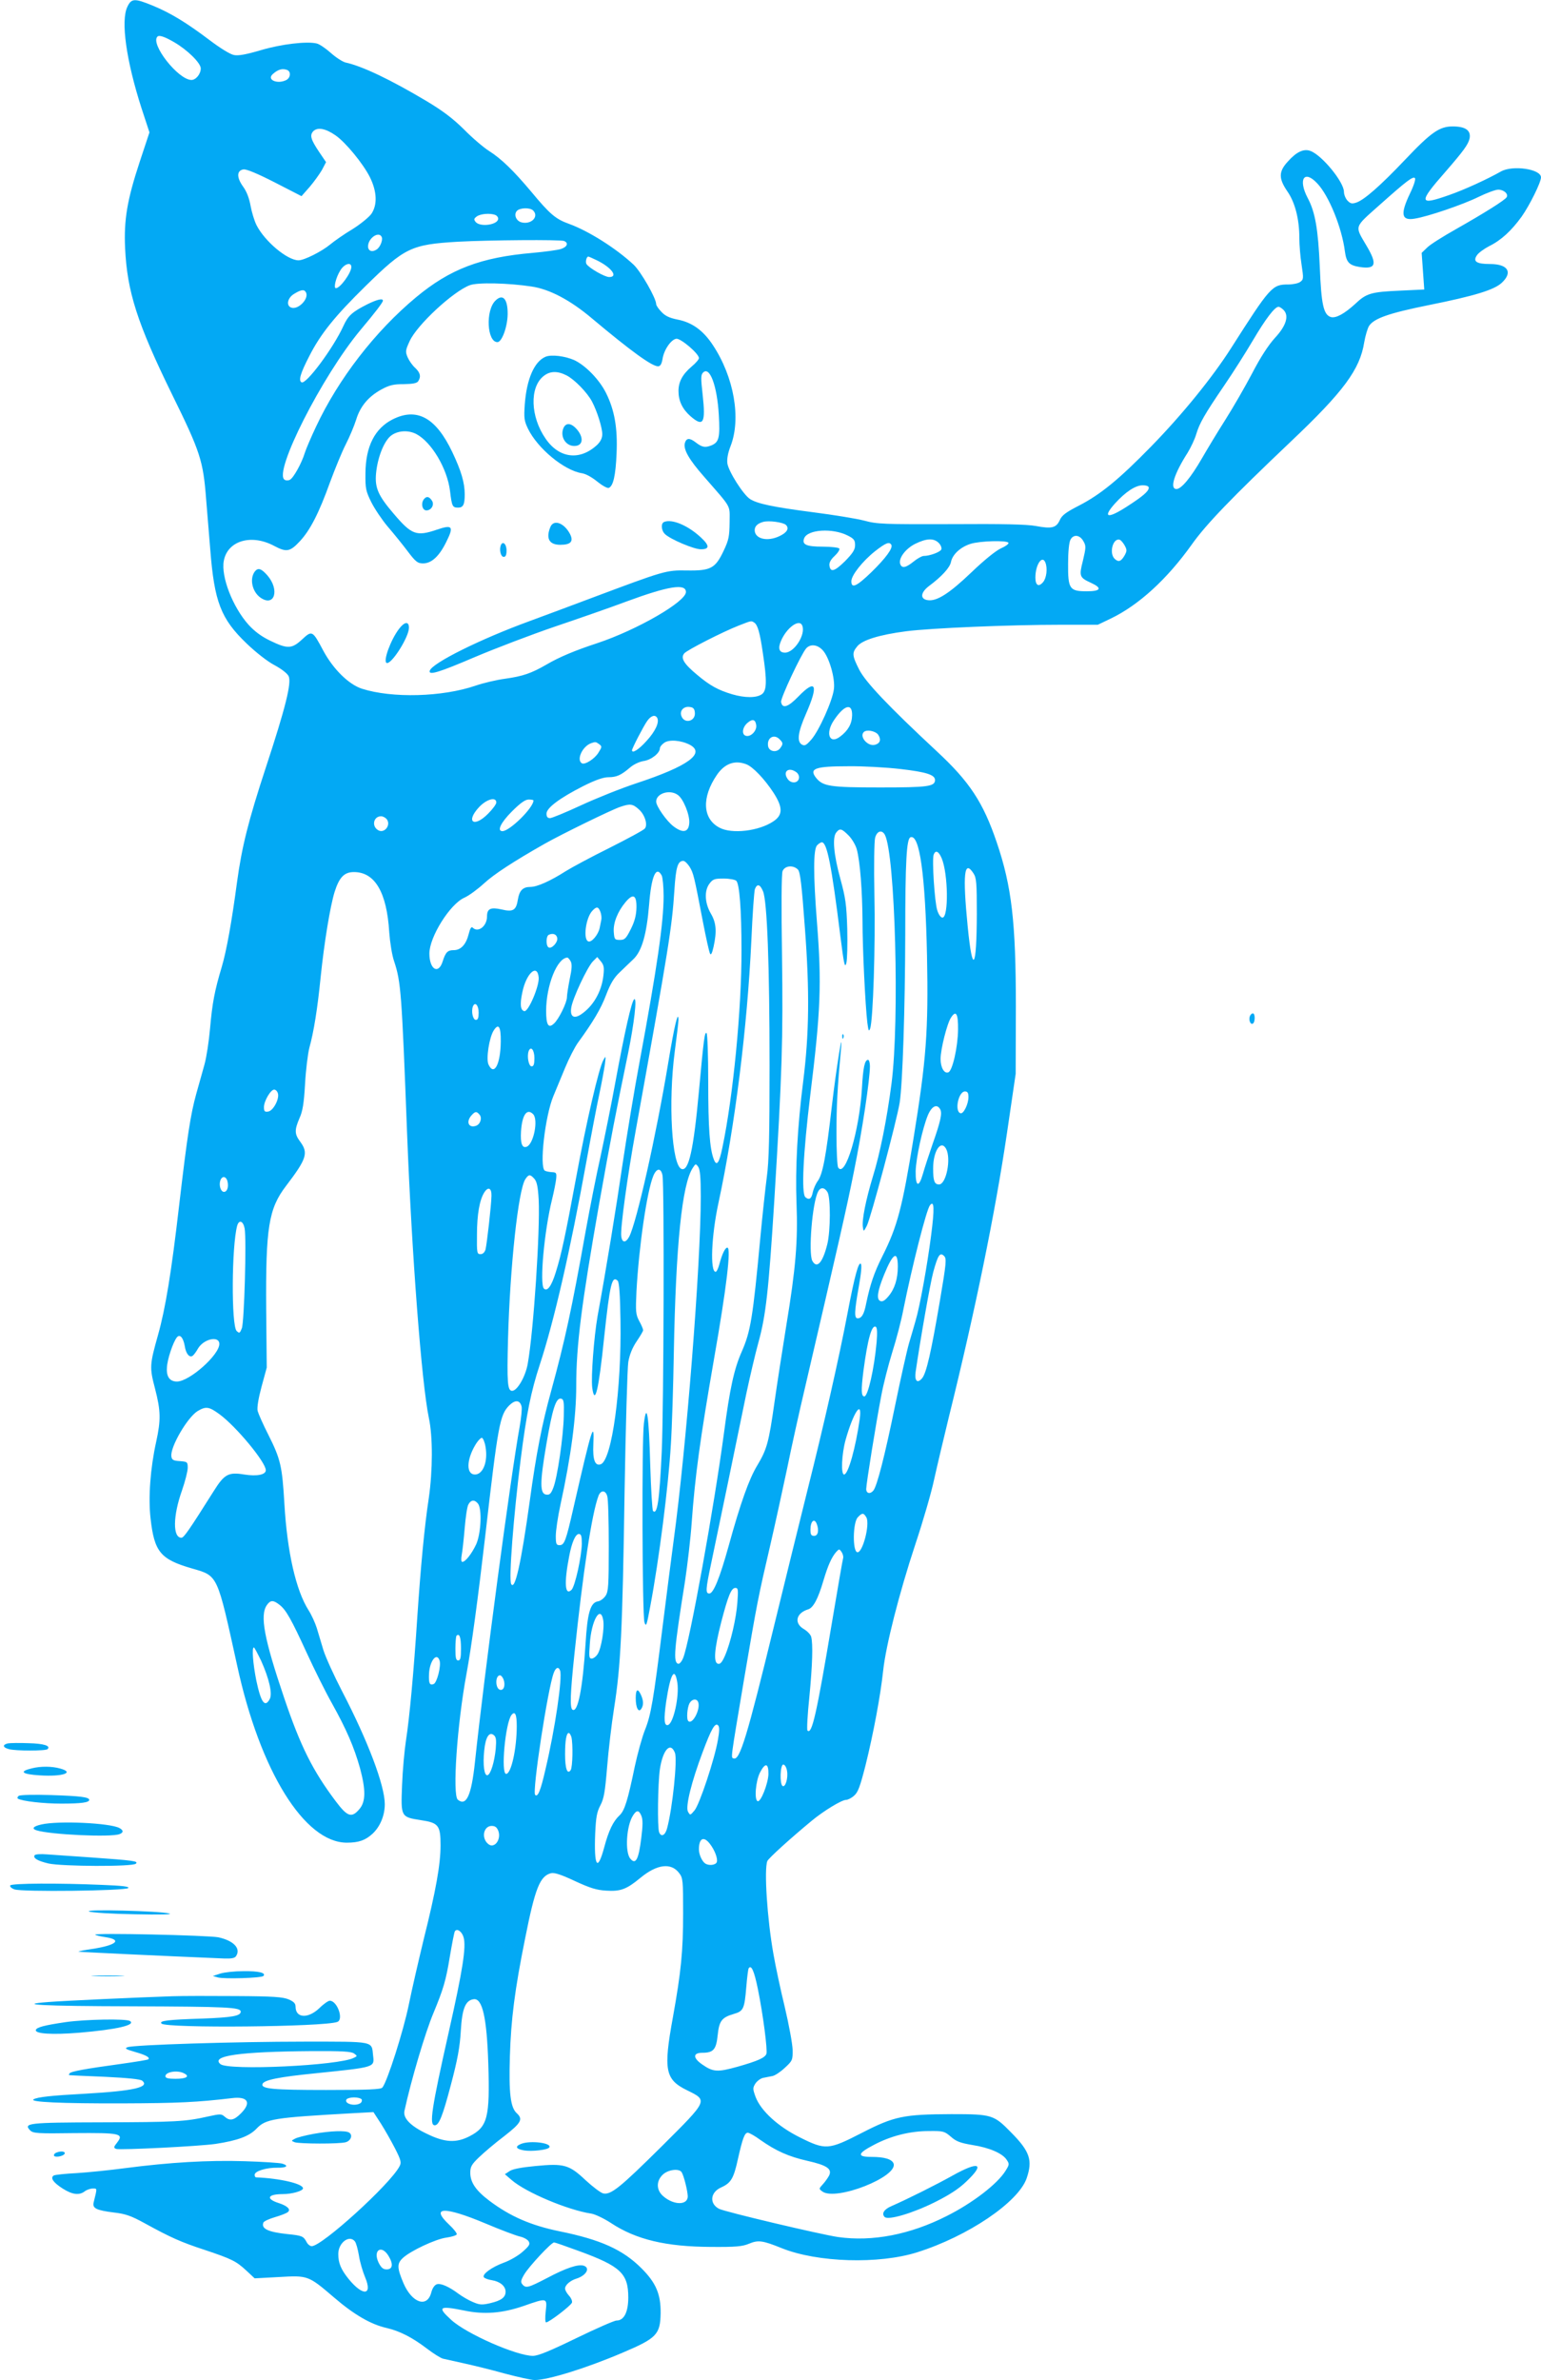 <?xml version="1.0" standalone="no"?>
<!DOCTYPE svg PUBLIC "-//W3C//DTD SVG 20010904//EN"
 "http://www.w3.org/TR/2001/REC-SVG-20010904/DTD/svg10.dtd">
<svg version="1.0" xmlns="http://www.w3.org/2000/svg"
 width="829pt" height="1280pt" viewBox="0 0 829 1280"
 preserveAspectRatio="xMidYMid meet">
<g transform="translate(0,1280) scale(0.1,-0.1)"
fill="#03a9f4" stroke="none">
<path d="M685 12763 c-36 -75 -6 -289 76 -544 l43 -131 -52 -157 c-68 -206
-86 -312 -79 -466 11 -233 65 -403 252 -785 153 -311 168 -357 184 -566 6 -76
16 -197 22 -268 22 -283 57 -374 196 -507 51 -49 114 -98 151 -117 37 -20 68
-44 75 -59 16 -36 -17 -169 -122 -488 -95 -289 -130 -429 -156 -620 -28 -210
-56 -367 -82 -455 -39 -130 -51 -195 -63 -331 -6 -68 -19 -155 -30 -194 -11
-38 -30 -109 -44 -157 -31 -112 -48 -223 -92 -598 -42 -364 -74 -558 -114
-700 -45 -160 -46 -174 -16 -288 31 -120 32 -168 6 -287 -31 -140 -43 -299
-30 -411 20 -180 53 -220 222 -269 142 -41 135 -28 244 -523 123 -567 362
-952 590 -952 64 0 100 13 138 48 41 38 66 98 66 159 0 100 -90 339 -230 608
-43 83 -88 182 -100 220 -12 39 -28 93 -36 120 -9 28 -28 70 -44 95 -68 107
-115 313 -130 572 -12 203 -20 240 -87 373 -28 55 -53 112 -57 127 -4 18 4 67
21 130 l28 103 -3 314 c-3 438 13 540 106 662 112 147 122 178 77 239 -31 41
-31 63 -4 126 17 37 24 79 30 183 4 75 15 163 23 195 24 86 44 211 61 381 19
185 51 380 75 458 25 79 52 107 104 107 113 0 177 -109 190 -324 4 -54 15
-124 26 -155 37 -112 41 -165 70 -926 25 -647 78 -1343 117 -1530 22 -102 21
-283 0 -430 -24 -157 -44 -375 -62 -640 -19 -294 -42 -544 -61 -665 -8 -52
-18 -160 -21 -240 -7 -172 -7 -172 102 -189 94 -14 105 -28 105 -135 0 -103
-25 -243 -90 -503 -27 -112 -64 -271 -81 -355 -28 -138 -115 -412 -142 -445
-7 -10 -80 -13 -303 -13 -287 0 -350 6 -342 32 8 22 88 38 288 58 320 33 315
31 307 96 -8 78 11 74 -370 74 -369 0 -918 -17 -951 -30 -17 -6 -10 -11 39
-25 60 -17 83 -30 73 -40 -2 -3 -70 -14 -149 -25 -189 -26 -268 -40 -275 -51
-3 -5 -4 -9 -2 -9 2 -1 87 -5 190 -9 125 -6 193 -13 203 -21 42 -35 -45 -55
-306 -70 -186 -10 -256 -18 -278 -30 -27 -15 149 -23 479 -22 299 1 400 6 587
28 87 11 107 -24 49 -82 -38 -38 -60 -42 -88 -17 -17 15 -23 15 -91 0 -119
-27 -176 -30 -569 -31 -398 -1 -424 -4 -385 -44 16 -15 40 -17 236 -14 247 2
269 -2 231 -51 -19 -24 -20 -28 -5 -34 21 -7 446 14 535 27 118 18 180 41 219
81 51 54 92 60 518 84 l112 6 41 -63 c22 -35 56 -95 76 -134 32 -63 34 -75 23
-95 -51 -97 -417 -429 -472 -429 -9 0 -22 10 -28 23 -17 31 -24 34 -103 42
-104 11 -142 29 -129 62 3 7 31 20 62 29 31 9 62 21 69 27 18 14 -1 33 -46 48
-74 23 -64 49 19 49 50 0 109 17 109 31 0 25 -125 54 -252 59 -5 0 -8 6 -8 14
0 20 64 39 123 38 49 -1 63 11 25 22 -13 4 -104 10 -203 13 -195 6 -400 -6
-639 -37 -82 -11 -200 -23 -262 -27 -62 -3 -118 -9 -125 -13 -20 -13 -2 -38
48 -70 52 -33 89 -38 119 -15 10 8 30 15 43 15 25 0 24 4 5 -74 -8 -32 13 -43
109 -55 62 -7 93 -18 164 -57 142 -78 196 -102 324 -144 146 -49 169 -60 225
-112 l44 -41 130 7 c157 9 158 9 296 -109 108 -93 199 -146 284 -165 72 -17
138 -51 217 -111 35 -27 74 -51 86 -54 12 -3 63 -14 112 -25 50 -11 149 -35
220 -55 72 -19 144 -35 161 -35 72 0 276 63 473 147 184 78 203 98 205 213 1
102 -25 163 -103 241 -100 100 -219 154 -441 199 -155 32 -265 80 -377 164
-73 55 -103 99 -103 151 0 32 7 45 48 84 26 25 86 76 135 113 91 71 102 91 67
123 -34 31 -43 108 -37 306 6 198 26 357 82 634 54 272 80 336 140 351 17 4
55 -8 127 -42 82 -38 117 -49 169 -52 77 -5 109 7 182 67 91 76 168 85 211 27
20 -26 21 -41 21 -214 0 -206 -11 -316 -55 -561 -52 -285 -42 -335 77 -393
112 -55 113 -52 -134 -298 -228 -226 -277 -266 -319 -256 -14 4 -56 36 -94 71
-88 83 -116 91 -269 76 -74 -7 -123 -16 -139 -27 l-26 -17 36 -31 c77 -67 303
-162 429 -181 20 -3 68 -26 105 -50 136 -90 297 -128 539 -129 132 -1 168 2
204 17 50 21 73 18 177 -24 192 -77 522 -87 728 -22 273 86 544 269 589 398
33 97 18 144 -84 247 -93 95 -103 98 -321 98 -256 -1 -307 -11 -482 -101 -179
-92 -195 -93 -333 -24 -117 58 -209 142 -238 217 -16 44 -16 49 -1 73 9 13 27
27 41 30 14 3 37 7 51 10 14 3 44 23 67 45 40 37 42 41 41 97 -1 32 -20 135
-42 228 -23 94 -50 222 -61 285 -34 190 -51 457 -33 501 7 16 123 121 239 217
64 53 161 112 184 112 10 0 30 10 44 23 21 18 32 49 61 162 43 173 81 378 95
509 14 133 85 414 174 683 41 123 86 278 100 345 15 68 51 220 80 339 142 574
249 1098 312 1524 l47 320 1 360 c0 455 -22 647 -103 885 -73 215 -146 326
-323 490 -262 244 -383 372 -417 439 -38 75 -39 90 -11 124 26 34 118 63 264
82 132 17 555 35 835 35 l196 0 69 33 c152 73 304 213 436 398 77 109 215 252
533 554 284 269 372 388 395 534 6 35 18 75 26 88 27 41 108 69 321 112 249
50 352 82 393 120 61 57 33 101 -63 101 -74 0 -94 14 -70 48 8 12 38 34 65 48
65 32 120 83 175 159 43 61 104 184 104 211 0 45 -152 67 -215 32 -72 -41
-198 -99 -279 -127 -164 -58 -167 -42 -21 124 98 113 124 148 131 181 8 43
-23 64 -91 64 -71 0 -116 -31 -258 -181 -131 -138 -217 -213 -259 -228 -24 -8
-32 -7 -48 9 -11 11 -20 33 -20 48 0 53 -118 197 -180 220 -36 14 -76 -5 -122
-57 -50 -54 -50 -91 -2 -161 41 -59 64 -149 64 -250 0 -36 5 -100 12 -144 11
-73 11 -79 -7 -92 -10 -8 -40 -14 -65 -14 -86 0 -96 -11 -307 -342 -100 -157
-262 -357 -431 -530 -172 -176 -272 -258 -389 -318 -70 -36 -91 -52 -102 -78
-19 -41 -43 -47 -128 -31 -49 9 -178 12 -458 10 -362 -1 -396 0 -466 19 -42
11 -166 31 -275 45 -216 28 -300 46 -339 71 -37 24 -116 149 -122 192 -3 24 3
56 17 92 58 148 19 372 -95 544 -52 79 -112 122 -189 137 -45 9 -68 20 -88 42
-16 16 -28 35 -28 41 0 32 -82 175 -121 212 -94 88 -243 182 -348 220 -72 26
-102 51 -204 174 -95 113 -160 176 -226 218 -30 19 -91 71 -135 116 -60 59
-114 100 -201 152 -193 115 -345 188 -437 208 -15 4 -50 26 -78 51 -28 25 -62
48 -76 51 -52 13 -190 -3 -301 -36 -78 -23 -121 -31 -144 -26 -20 3 -76 38
-134 82 -122 92 -207 144 -304 184 -98 40 -114 39 -136 -7z m252 -190 c72 -42
143 -112 143 -141 0 -30 -26 -62 -50 -62 -71 0 -223 194 -183 233 9 10 40 -1
90 -30z m607 -149 c22 -8 20 -41 -3 -54 -48 -25 -109 1 -73 32 28 25 51 31 76
22z m261 -352 c55 -38 149 -153 185 -225 38 -77 41 -148 8 -197 -13 -18 -58
-55 -101 -82 -44 -26 -98 -64 -121 -83 -46 -38 -140 -85 -170 -85 -60 0 -181
101 -226 189 -12 24 -26 71 -32 104 -7 40 -21 77 -40 103 -36 50 -35 87 2 93
16 2 74 -22 168 -70 l144 -74 44 50 c24 28 53 69 66 91 l22 42 -36 53 c-47 70
-53 92 -32 114 23 22 66 14 119 -23z m5281 -258 c63 -66 133 -239 149 -366 8
-59 23 -75 80 -84 87 -13 96 14 36 115 -64 109 -68 95 70 218 147 131 180 156
191 145 5 -5 -7 -42 -27 -83 -53 -111 -46 -147 25 -135 71 11 261 76 344 117
43 21 91 39 106 39 30 0 56 -23 45 -41 -10 -16 -120 -85 -270 -170 -71 -40
-143 -85 -158 -101 l-29 -28 7 -99 7 -98 -128 -6 c-158 -7 -183 -14 -243 -71
-59 -54 -105 -79 -132 -71 -39 13 -51 67 -59 270 -9 205 -25 295 -65 370 -53
101 -19 154 51 79z m-4218 -146 c33 -33 -10 -77 -62 -64 -29 7 -43 41 -26 61
15 18 71 20 88 3z m-204 -24 c9 -3 16 -12 16 -20 0 -33 -96 -47 -121 -18 -11
14 -10 18 6 30 19 14 71 19 99 8z m-610 -120 c6 -16 -9 -54 -28 -66 -24 -16
-46 -8 -46 17 0 45 60 85 74 49z m980 -20 c26 -10 18 -32 -16 -43 -18 -6 -86
-15 -152 -21 -280 -24 -445 -87 -628 -239 -220 -183 -417 -438 -538 -696 -26
-55 -53 -118 -60 -140 -17 -56 -61 -135 -80 -145 -9 -5 -22 -5 -29 0 -62 38
202 558 408 805 80 95 121 149 121 158 0 14 -32 6 -83 -19 -83 -42 -104 -61
-130 -118 -55 -120 -202 -317 -225 -302 -17 10 -6 48 42 141 61 120 138 215
302 376 212 208 246 224 498 239 166 9 549 12 570 4z m179 -105 c78 -39 114
-89 64 -89 -24 0 -109 49 -122 70 -7 11 0 40 10 40 3 0 25 -10 48 -21z m-1323
-35 c0 -31 -60 -114 -83 -114 -14 0 0 58 24 96 21 35 59 47 59 18z m970 -105
c96 -14 208 -73 324 -171 211 -177 323 -258 356 -258 12 0 19 11 24 38 7 50
46 106 74 110 23 4 122 -80 122 -104 0 -7 -18 -28 -40 -46 -49 -42 -70 -82
-70 -131 0 -53 21 -97 64 -135 70 -61 83 -38 66 115 -10 89 -10 107 2 119 36
37 76 -71 85 -228 7 -121 1 -146 -39 -163 -35 -14 -51 -11 -87 17 -32 24 -49
23 -57 -6 -8 -34 23 -88 103 -179 153 -176 138 -149 138 -246 -1 -75 -4 -94
-32 -153 -45 -95 -69 -108 -198 -106 -112 2 -120 -1 -515 -149 -102 -38 -250
-94 -330 -123 -266 -97 -525 -226 -538 -267 -8 -27 48 -10 242 73 111 47 305
121 431 164 127 43 300 103 385 135 228 84 320 98 320 51 0 -52 -263 -204
-477 -275 -119 -39 -205 -75 -273 -115 -81 -47 -128 -63 -221 -76 -46 -6 -118
-23 -159 -37 -180 -62 -450 -69 -613 -17 -71 23 -154 105 -207 203 -59 111
-61 112 -115 62 -55 -51 -78 -52 -171 -7 -48 23 -84 50 -117 86 -85 95 -149
259 -133 344 20 108 148 146 271 80 66 -35 85 -32 138 25 56 60 103 152 163
319 26 70 63 161 84 202 21 41 46 101 56 133 22 72 66 124 135 162 44 24 66
29 122 29 49 1 70 5 77 16 16 25 11 45 -16 71 -15 13 -33 39 -41 57 -13 31
-12 38 11 88 40 87 233 266 323 300 41 16 208 12 333 -7z m-1215 -30 c21 -33
-41 -98 -79 -83 -28 11 -19 53 17 74 36 22 53 25 62 9z m5260 -96 c31 -31 14
-86 -47 -151 -35 -39 -77 -103 -122 -190 -38 -72 -103 -185 -145 -251 -42 -66
-98 -159 -125 -206 -60 -104 -111 -165 -137 -165 -38 0 -13 81 60 195 17 28
38 72 46 99 18 60 44 106 151 263 46 67 115 176 154 242 69 117 118 181 138
181 6 0 18 -8 27 -17z m-725 -956 c0 -19 -33 -47 -117 -101 -105 -68 -134 -61
-65 16 56 62 110 98 149 98 21 0 33 -5 33 -13z m-1952 -200 c19 -19 6 -41 -34
-60 -66 -32 -134 -15 -134 32 0 21 16 36 45 44 31 9 108 -2 123 -16z m332 -57
c34 -17 40 -25 40 -52 0 -24 -12 -43 -54 -86 -57 -56 -79 -62 -84 -23 -2 14 7
32 28 51 17 16 29 34 25 40 -3 5 -43 10 -89 10 -88 0 -113 11 -100 45 19 48
153 56 234 15z m1269 -32 c14 -24 13 -34 -3 -102 -22 -86 -19 -92 44 -121 61
-28 52 -45 -23 -45 -93 0 -102 12 -101 148 0 65 5 116 13 130 16 30 51 26 70
-10z m-779 -8 c11 -11 17 -26 14 -35 -6 -14 -62 -35 -95 -35 -9 0 -33 -13 -54
-30 -42 -34 -63 -38 -72 -14 -11 30 27 82 80 109 61 30 100 32 127 5z m1000
-13 c13 -24 13 -30 0 -54 -19 -33 -33 -38 -54 -18 -31 31 -8 114 28 102 6 -2
18 -16 26 -30z m-625 14 c3 -6 -15 -19 -40 -30 -27 -12 -89 -62 -159 -129
-117 -112 -185 -156 -233 -150 -44 5 -42 40 3 75 70 52 114 100 120 131 8 40
51 80 105 97 50 16 195 20 204 6z m-630 -11 c10 -17 -29 -71 -108 -148 -79
-76 -107 -89 -107 -48 0 32 60 108 128 162 58 45 76 52 87 34z m829 -96 c12
-31 6 -82 -12 -104 -24 -29 -42 -19 -42 24 0 69 37 124 54 80z m-1567 -322
c19 -12 31 -54 47 -165 23 -151 21 -202 -6 -221 -29 -20 -90 -20 -159 0 -76
23 -119 46 -189 105 -71 59 -90 90 -69 115 15 18 207 116 294 150 69 27 66 26
82 16z m259 -17 c19 -48 -43 -145 -93 -145 -31 0 -39 22 -22 62 30 72 100 123
115 83z m110 -132 c35 -38 68 -153 60 -210 -8 -63 -80 -223 -121 -270 -28 -32
-36 -36 -52 -27 -27 17 -20 67 22 163 70 159 55 193 -40 95 -56 -58 -87 -67
-93 -29 -3 21 108 257 135 288 23 25 60 21 89 -10z m-688 -334 c6 -49 -58 -65
-73 -18 -9 27 13 51 44 47 20 -2 27 -9 29 -29z m846 -17 c-1 -45 -22 -82 -65
-114 -57 -43 -80 18 -33 88 56 84 100 95 98 26z m-1049 -12 c14 -23 -9 -73
-57 -125 -42 -47 -78 -69 -78 -50 0 10 62 130 82 158 20 28 42 35 53 17z m533
-39 c5 -29 -26 -63 -52 -59 -28 4 -24 46 6 71 26 22 42 18 46 -12z m656 -52
c17 -25 12 -46 -15 -54 -39 -13 -88 43 -62 68 15 15 62 6 77 -14z m-530 -25
c19 -19 20 -25 3 -48 -19 -26 -61 -18 -65 12 -7 44 32 67 62 36z m-484 -29
c88 -46 -9 -116 -285 -207 -82 -27 -217 -81 -299 -119 -82 -38 -157 -69 -167
-69 -13 0 -19 7 -19 24 0 31 71 84 199 149 64 32 107 47 134 47 44 0 68 11
115 51 19 17 50 32 74 36 42 6 88 43 88 69 0 7 10 20 23 29 26 19 90 14 137
-10z m-487 3 c16 -12 16 -15 -3 -45 -20 -34 -74 -68 -90 -58 -30 19 3 91 50
108 23 8 25 8 43 -5z m791 -108 c36 -13 100 -81 147 -153 51 -79 51 -120 0
-154 -78 -53 -225 -70 -291 -34 -91 48 -96 163 -13 284 42 61 96 80 157 57z
m831 -26 c138 -16 185 -31 185 -59 0 -35 -39 -40 -295 -40 -271 0 -308 6 -345
52 -39 50 -5 62 175 62 77 1 203 -6 280 -15z m-561 -17 c10 -7 17 -22 14 -33
-5 -27 -43 -30 -61 -3 -28 40 6 66 47 36z m-638 -122 c30 -20 66 -109 62 -153
-4 -49 -35 -54 -85 -16 -37 28 -93 108 -93 133 0 44 73 67 116 36z m-976 -41
c0 -9 -20 -36 -44 -60 -77 -78 -123 -44 -48 36 41 43 92 56 92 24z m200 11 c0
-39 -128 -165 -167 -165 -31 0 -9 46 51 106 46 46 72 64 90 64 14 0 26 -2 26
-5z m567 -48 c32 -28 49 -83 32 -103 -7 -9 -93 -55 -190 -104 -97 -48 -203
-105 -235 -125 -83 -53 -154 -85 -191 -85 -40 0 -59 -19 -67 -68 -9 -58 -26
-68 -88 -53 -59 13 -78 4 -78 -38 0 -52 -48 -89 -77 -60 -7 7 -14 -3 -22 -36
-14 -55 -42 -85 -80 -85 -33 0 -44 -11 -60 -62 -23 -71 -71 -41 -71 44 0 89
111 266 188 300 25 11 72 46 106 77 53 49 157 117 326 213 90 51 356 181 405
198 55 19 69 17 102 -13z m-1357 -52 c26 -32 -13 -81 -47 -59 -35 22 -23 74
17 74 10 0 23 -7 30 -15z m2485 -88 c18 -18 38 -52 44 -74 18 -65 30 -225 31
-383 0 -153 15 -458 26 -550 6 -44 8 -50 15 -32 16 43 29 448 23 722 -3 151
-1 288 4 305 10 36 36 44 52 16 56 -105 80 -1000 36 -1339 -25 -192 -62 -377
-100 -499 -38 -125 -60 -235 -54 -273 4 -25 4 -25 21 7 21 40 161 564 177 663
16 103 29 510 30 906 0 390 7 513 28 521 49 19 80 -202 89 -637 8 -406 -4
-561 -73 -985 -60 -370 -86 -470 -167 -631 -45 -89 -66 -153 -87 -253 -11 -58
-24 -81 -46 -81 -19 0 -18 35 6 170 13 71 17 117 11 123 -12 12 -33 -63 -71
-263 -46 -242 -128 -604 -215 -950 -42 -168 -123 -498 -181 -735 -145 -595
-184 -724 -217 -712 -16 5 -18 -14 56 427 71 417 76 442 142 725 24 104 64
287 89 405 24 118 67 312 95 430 181 778 225 969 265 1170 44 216 86 495 86
566 0 19 -5 34 -10 34 -18 0 -27 -41 -33 -153 -14 -230 -90 -485 -128 -426 -5
8 -9 91 -9 184 0 149 5 243 24 450 13 135 -25 -98 -49 -305 -31 -269 -49 -366
-76 -402 -11 -15 -22 -41 -26 -58 -7 -37 -19 -46 -40 -29 -23 20 -12 237 26
549 56 452 62 601 36 930 -20 255 -20 394 1 414 8 9 20 16 25 16 28 0 52 -119
100 -505 19 -151 24 -174 32 -145 5 19 7 103 5 185 -4 130 -9 166 -37 268 -36
131 -44 224 -22 250 19 24 29 21 66 -16z m501 -123 c35 -84 38 -319 4 -319 -9
0 -21 17 -28 40 -14 43 -29 273 -19 299 10 26 27 18 43 -20z m-1356 -46 c21
-35 24 -48 71 -293 17 -88 34 -166 39 -174 5 -10 11 3 19 38 18 83 14 129 -15
178 -33 57 -36 123 -7 161 18 24 27 27 76 27 31 0 62 -6 68 -12 17 -17 28
-153 28 -373 1 -314 -45 -788 -103 -1063 -17 -83 -31 -102 -46 -62 -22 57 -30
167 -30 417 0 141 -4 259 -9 262 -10 7 -15 -29 -41 -313 -29 -316 -55 -431
-93 -418 -53 17 -73 357 -37 632 11 83 20 159 20 170 -1 56 -22 -30 -55 -230
-65 -392 -170 -858 -210 -936 -19 -35 -39 -34 -43 4 -5 41 33 320 78 567 179
991 195 1093 208 1292 8 125 18 158 48 158 8 0 23 -15 34 -32z m583 -15 c12
-14 20 -80 37 -313 26 -343 23 -570 -9 -825 -31 -243 -43 -470 -36 -655 8
-204 -4 -350 -55 -659 -21 -130 -50 -317 -64 -416 -30 -212 -40 -249 -92 -336
-44 -72 -91 -204 -154 -433 -48 -173 -82 -256 -104 -256 -21 0 -20 21 9 158
13 64 54 259 90 432 36 173 81 392 100 485 20 94 49 217 65 275 40 144 55 278
85 755 43 702 48 873 42 1328 -4 259 -3 437 3 452 12 30 58 34 83 8z m944 -20
c16 -24 18 -52 18 -218 -1 -299 -23 -331 -49 -69 -28 284 -19 364 31 287z
m-1677 -12 c5 -11 10 -60 10 -110 0 -144 -35 -384 -130 -896 -27 -143 -67
-386 -90 -540 -36 -247 -89 -571 -135 -822 -20 -115 -36 -328 -29 -386 14
-101 35 -13 64 269 31 288 42 336 73 306 8 -9 13 -71 15 -215 6 -367 -46 -749
-106 -772 -31 -11 -44 24 -40 107 6 136 -8 91 -106 -337 -42 -185 -50 -205
-76 -205 -17 0 -20 6 -20 50 0 27 11 103 25 167 57 261 85 473 85 640 0 219
28 436 124 983 62 348 89 487 155 806 33 163 49 300 33 290 -14 -8 -52 -178
-102 -449 -22 -120 -58 -297 -79 -395 -22 -97 -58 -280 -81 -407 -74 -415
-111 -586 -185 -856 -49 -177 -80 -334 -115 -591 -47 -339 -80 -484 -100 -447
-14 24 13 370 51 669 31 246 56 368 103 511 77 235 163 609 251 1094 25 138
56 300 69 360 13 61 26 133 30 160 6 47 5 49 -8 24 -24 -41 -92 -335 -146
-629 -58 -313 -80 -417 -110 -512 -23 -75 -46 -106 -64 -88 -24 24 2 311 44
480 10 41 20 91 22 110 3 32 1 35 -23 36 -14 1 -31 4 -38 8 -30 19 1 293 46
401 14 33 42 101 63 152 21 51 52 111 69 135 81 111 124 183 152 258 23 60 42
92 73 121 22 22 56 53 73 70 46 43 72 135 85 294 12 154 38 212 68 156z m545
-85 c22 -53 35 -396 35 -938 0 -372 -3 -514 -15 -600 -8 -62 -24 -210 -35
-328 -40 -428 -52 -501 -100 -610 -41 -93 -64 -199 -95 -435 -53 -398 -185
-1129 -220 -1212 -8 -20 -20 -33 -27 -31 -27 9 -22 74 37 443 13 87 30 229 36
315 18 250 45 449 120 880 68 387 93 600 72 600 -12 0 -28 -33 -43 -89 -6 -23
-15 -41 -20 -41 -31 0 -23 194 15 370 89 414 155 944 177 1410 6 140 15 265
19 278 12 31 28 27 44 -12z m-681 -87 c-1 -40 -9 -73 -30 -115 -26 -52 -33
-59 -59 -59 -28 0 -30 3 -33 42 -4 49 21 111 63 161 41 49 60 39 59 -29z
m-194 -23 c5 -13 7 -32 5 -42 -2 -11 -6 -31 -9 -45 -8 -37 -44 -79 -61 -72
-29 10 -14 126 21 164 23 25 33 24 44 -5z m-232 -142 c3 -23 -31 -59 -47 -49
-15 9 -14 62 2 68 23 10 42 2 45 -19z m72 -124 c8 -15 7 -40 -5 -95 -8 -41
-15 -85 -15 -98 0 -29 -44 -119 -70 -142 -30 -28 -42 -7 -42 70 1 137 59 282
114 285 4 0 12 -9 18 -20z m176 -78 c-10 -87 -56 -165 -121 -208 -38 -25 -59
-11 -52 35 6 49 87 221 117 251 l23 23 20 -24 c16 -20 18 -33 13 -77z m-348
-9 c4 -45 -55 -185 -77 -181 -21 4 -25 36 -11 101 21 103 81 157 88 80z m-323
-189 c0 -28 -4 -39 -15 -39 -16 0 -26 45 -16 72 11 28 31 7 31 -33z m2579 -91
c-1 -94 -30 -222 -52 -230 -22 -9 -42 25 -42 72 0 52 35 191 56 222 27 42 39
22 38 -64z m-2460 -64 c-1 -122 -36 -189 -66 -124 -14 30 4 146 28 183 26 41
39 21 38 -59z m181 -90 c0 -32 -4 -44 -15 -44 -16 0 -26 54 -16 82 12 30 31 6
31 -38z m-1380 -189 c9 -30 -25 -94 -52 -98 -19 -3 -23 1 -23 24 0 32 36 94
55 94 8 0 17 -9 20 -20z m3715 -20 c0 -38 -27 -93 -43 -87 -33 10 -11 117 24
117 14 0 19 -7 19 -30z m-152 -66 c12 -21 2 -65 -42 -190 -19 -55 -42 -125
-51 -157 -22 -77 -40 -70 -39 14 2 73 37 232 66 302 21 49 49 62 66 31z
m-2478 -29 c15 -18 4 -52 -20 -60 -40 -13 -54 23 -23 57 20 22 27 22 43 3z
m288 3 c29 -29 3 -160 -34 -175 -25 -10 -35 17 -31 83 6 89 32 125 65 92z
m2222 -187 c28 -53 0 -191 -38 -191 -25 0 -32 18 -32 86 0 94 42 157 70 105z
m-1320 -255 c0 -368 -78 -1354 -146 -1851 -13 -99 -40 -306 -59 -460 -50 -403
-63 -478 -95 -558 -16 -40 -40 -128 -55 -197 -38 -184 -55 -238 -82 -263 -34
-32 -58 -80 -83 -174 -36 -133 -55 -101 -48 76 4 88 9 116 28 152 19 36 25 72
36 204 7 88 24 233 38 321 35 221 45 414 56 1159 6 352 15 667 20 700 7 40 22
77 45 111 19 28 35 55 35 60 0 5 -9 28 -21 49 -19 36 -20 51 -15 160 13 239
56 538 91 622 18 42 41 43 49 2 10 -50 7 -1243 -4 -1485 -12 -263 -24 -344
-47 -320 -4 4 -11 116 -15 249 -7 264 -19 343 -34 222 -12 -94 -9 -1032 3
-1070 9 -27 12 -17 31 85 48 254 98 649 111 870 6 91 13 314 16 495 11 582 44
906 102 994 15 23 16 24 29 6 10 -14 14 -56 14 -159z m-895 94 c13 -15 19 -42
23 -112 8 -164 -27 -704 -59 -883 -12 -68 -56 -145 -84 -145 -25 0 -28 45 -22
279 11 393 55 799 93 859 18 27 26 28 49 2z m-1651 -14 c7 -30 -2 -56 -19 -56
-17 0 -28 34 -20 60 9 28 32 25 39 -4z m1420 -77 c-1 -53 -25 -261 -32 -289
-5 -16 -15 -25 -27 -25 -19 0 -20 7 -19 105 0 108 14 188 40 228 21 32 39 22
38 -19z m1808 19 c17 -31 16 -207 -1 -278 -25 -101 -56 -136 -81 -91 -22 43 0
314 31 372 13 26 35 24 51 -3z m557 -233 c-21 -162 -60 -380 -84 -460 -8 -27
-23 -81 -35 -120 -11 -38 -45 -190 -75 -336 -55 -268 -97 -433 -117 -456 -17
-20 -38 -15 -38 9 0 27 52 351 81 502 11 60 38 165 59 233 22 69 49 172 60
231 47 233 124 537 143 560 23 29 25 -17 6 -163z m-3693 39 c11 -58 -2 -505
-15 -538 -11 -27 -13 -28 -28 -14 -29 30 -27 455 3 566 10 34 32 26 40 -14z
m3740 -392 c-47 -276 -72 -385 -95 -414 -26 -31 -42 -15 -35 35 25 172 78 475
95 537 25 91 36 107 58 85 14 -14 12 -37 -23 -243z m-226 186 c0 -66 -17 -120
-50 -159 -19 -23 -32 -31 -44 -26 -22 9 -16 52 20 141 48 118 74 133 74 44z
m-114 -406 c-13 -145 -47 -292 -66 -292 -17 0 -18 33 -5 137 23 173 45 251 67
237 7 -5 8 -32 4 -82z m-3722 -21 c6 -41 25 -64 42 -53 6 4 19 21 29 39 31 53
115 71 115 25 0 -59 -161 -202 -228 -202 -38 0 -57 25 -54 73 1 44 33 139 54
165 16 19 34 -2 42 -47z m2039 -376 c-2 -110 -35 -336 -57 -388 -12 -31 -20
-38 -38 -35 -34 5 -34 64 1 269 33 193 52 252 79 247 15 -3 17 -16 15 -93z
m-227 51 c3 -13 -2 -60 -10 -107 -47 -257 -191 -1335 -241 -1807 -19 -178 -46
-238 -92 -201 -30 25 -4 405 47 679 26 140 62 407 100 735 70 609 79 655 130
707 32 31 57 29 66 -6z m-1625 -42 c90 -66 249 -258 249 -301 0 -24 -47 -34
-116 -23 -85 14 -107 2 -164 -89 -135 -214 -161 -251 -174 -251 -47 0 -46 116
3 254 17 49 31 104 31 122 0 31 -2 33 -42 36 -36 2 -44 7 -46 26 -7 49 86 209
141 243 45 27 62 24 118 -17z m3444 -26 c-22 -155 -62 -298 -84 -298 -18 0
-13 110 8 186 42 149 91 222 76 112z m-2013 -149 c14 -79 -13 -149 -57 -149
-47 0 -46 77 1 157 14 24 31 42 37 40 6 -2 15 -23 19 -48z m655 -266 c5 -16 8
-136 8 -268 0 -211 -2 -244 -17 -267 -10 -15 -28 -28 -40 -30 -42 -6 -58 -61
-68 -230 -15 -235 -41 -371 -70 -353 -15 9 -12 87 10 297 47 449 94 759 130
854 13 32 38 30 47 -3z m-696 -39 c23 -28 17 -160 -9 -219 -24 -51 -58 -95
-75 -95 -6 0 -7 16 -3 38 4 20 11 85 16 144 5 58 13 116 20 127 13 25 33 27
51 5z m2090 -75 c20 -38 -21 -193 -49 -187 -26 5 -24 158 2 187 24 26 32 26
47 0z m-267 -35 c13 -34 7 -64 -14 -64 -16 0 -20 7 -20 33 0 46 21 65 34 31z
m-1264 -106 c-1 -69 -36 -228 -55 -248 -36 -35 -41 36 -13 180 14 75 34 120
52 120 13 0 16 -12 16 -52z m1406 -77 c-3 -9 -30 -167 -61 -351 -82 -488 -107
-601 -131 -577 -4 4 0 85 10 179 17 177 20 286 10 325 -3 12 -21 31 -40 42
-54 32 -41 86 24 106 27 8 53 56 82 155 24 81 44 125 68 153 16 17 17 18 29 1
7 -10 11 -25 9 -33z m-569 -238 c-6 -86 -36 -216 -67 -288 -15 -34 -25 -46
-37 -43 -26 5 -20 81 17 224 37 142 54 184 76 184 15 0 16 -9 11 -77z m-2463
-14 c35 -27 63 -77 147 -260 39 -85 99 -206 135 -270 78 -140 119 -235 151
-349 31 -116 31 -179 -3 -219 -42 -50 -65 -42 -128 42 -124 165 -189 295 -277
555 -108 319 -132 445 -93 500 19 27 34 28 68 1z m1741 -81 c8 -43 -10 -154
-30 -184 -8 -13 -23 -24 -32 -24 -14 0 -15 11 -10 78 8 126 57 212 72 130z
m-765 -154 c0 -50 -3 -64 -15 -64 -12 0 -15 14 -15 63 0 35 3 67 6 70 16 15
24 -9 24 -69z m-1075 -66 c43 -96 62 -177 46 -206 -26 -48 -47 -18 -72 100
-18 90 -25 178 -13 178 3 0 20 -33 39 -72z m960 1 c9 -28 -14 -119 -32 -126
-22 -8 -27 4 -25 54 3 70 42 120 57 72z m648 -53 c14 -36 -27 -316 -79 -534
-26 -114 -41 -149 -55 -135 -17 17 68 572 100 656 11 30 26 35 34 13z m631
-66 c11 -73 -21 -218 -50 -227 -21 -7 -24 29 -10 126 23 151 46 190 60 101z
m-935 18 c11 -31 2 -60 -18 -56 -27 5 -28 78 -1 78 6 0 14 -10 19 -22z m1047
-122 c14 -37 -31 -124 -53 -102 -11 10 -6 71 6 95 13 24 39 28 47 7z m-976
-129 c0 -122 -30 -257 -57 -257 -30 0 -4 276 29 317 19 23 28 3 28 -60z m1082
-75 c-17 -101 -99 -348 -126 -379 -23 -27 -23 -27 -35 -6 -14 27 19 160 78
317 48 129 68 163 84 147 8 -8 8 -29 -1 -79z m-1195 -47 c-7 -71 -27 -137 -44
-142 -18 -6 -26 57 -18 132 7 73 27 104 52 83 12 -10 14 -26 10 -73z m407 63
c9 -36 7 -162 -4 -178 -18 -26 -30 9 -30 85 0 74 7 115 20 115 4 0 10 -10 14
-22z m557 -85 c14 -37 -13 -297 -42 -405 -10 -39 -32 -50 -43 -22 -10 25 -7
262 4 339 16 105 57 150 81 88z m503 -115 c-2 -51 -41 -151 -58 -145 -19 7
-11 108 13 155 28 54 46 50 45 -10z m100 18 c7 -38 -9 -91 -24 -81 -16 10 -13
115 4 115 8 0 17 -15 20 -34z m-783 -243 c8 -20 7 -54 -1 -117 -14 -116 -30
-147 -59 -112 -30 35 -21 179 15 233 19 30 32 29 45 -4z m-770 -80 c13 -35 -7
-78 -36 -78 -11 0 -25 11 -33 25 -20 36 -2 80 33 80 19 0 28 -7 36 -27z m1137
-68 c27 -34 45 -82 38 -100 -6 -16 -43 -20 -62 -7 -17 11 -34 48 -34 76 0 59
25 73 58 31z m-1324 -504 c15 -51 -5 -178 -79 -506 -94 -418 -107 -505 -76
-505 23 0 43 52 86 215 37 139 49 206 54 292 7 121 25 165 69 171 47 7 71 -97
79 -348 9 -289 -4 -339 -101 -389 -72 -37 -133 -34 -229 13 -89 42 -130 85
-121 124 35 162 112 422 156 526 53 128 67 174 88 303 12 71 24 132 27 136 11
18 38 0 47 -32z m1583 -277 c28 -137 53 -331 46 -350 -8 -21 -46 -38 -155 -69
-108 -30 -131 -29 -190 12 -51 35 -51 63 0 63 60 0 75 17 83 95 8 77 22 95 87
114 52 15 57 27 67 146 4 50 10 94 12 98 14 24 30 -11 50 -109z m-2172 -348
c18 -13 18 -14 -1 -23 -79 -42 -675 -70 -718 -34 -54 45 103 67 490 70 164 1
214 -2 229 -13z m-914 -107 c32 -16 12 -29 -47 -29 -40 0 -54 4 -54 14 0 24
67 34 101 15z m955 -140 c3 -6 0 -15 -7 -20 -30 -19 -89 -3 -75 20 4 6 22 11
41 11 19 0 37 -5 41 -11z m3169 -200 c29 -26 51 -34 116 -45 91 -14 163 -45
185 -80 15 -22 14 -26 -6 -58 -43 -71 -179 -175 -317 -244 -197 -100 -400
-139 -584 -113 -91 13 -611 136 -641 152 -53 28 -47 89 12 115 53 24 67 48 90
153 25 111 36 141 53 141 8 0 38 -17 68 -39 84 -59 151 -89 252 -112 107 -24
135 -44 117 -80 -7 -13 -22 -34 -34 -47 -21 -23 -21 -24 -2 -38 73 -53 410 80
383 151 -9 23 -50 35 -118 35 -80 0 -77 18 11 64 92 49 195 75 297 75 78 1 84
-1 118 -30z m-1448 -191 c12 -19 32 -99 33 -130 0 -48 -73 -49 -130 -1 -40 33
-41 83 -4 118 29 27 87 34 101 13z m-1055 -276 c80 -34 163 -65 184 -70 20 -4
42 -16 48 -26 9 -15 4 -24 -31 -55 -23 -21 -69 -48 -103 -60 -65 -24 -117 -62
-107 -78 4 -6 23 -13 43 -16 44 -7 74 -32 74 -62 0 -31 -24 -48 -84 -62 -44
-10 -56 -9 -93 7 -24 10 -57 30 -75 43 -52 39 -97 59 -118 52 -12 -4 -24 -21
-30 -45 -22 -83 -103 -56 -149 50 -35 83 -36 106 -4 136 40 38 178 103 235
110 27 4 51 11 55 17 3 5 -15 29 -41 53 -103 97 -26 99 196 6z m-703 -96 c7
-8 16 -42 22 -76 5 -35 21 -88 34 -119 40 -96 -12 -102 -89 -8 -41 51 -56 85
-56 135 0 60 59 105 89 68z m1205 -52 c225 -82 266 -121 266 -250 0 -79 -23
-124 -63 -124 -12 0 -110 -43 -217 -95 -142 -69 -205 -95 -233 -95 -88 0 -359
119 -440 194 -76 69 -65 77 69 50 108 -23 206 -15 320 24 129 45 128 45 120
-28 -4 -36 -3 -60 2 -60 16 0 132 89 139 106 3 8 -4 25 -16 38 -11 12 -21 29
-21 38 0 19 28 43 60 53 53 16 78 58 40 70 -30 9 -94 -12 -196 -66 -102 -53
-115 -57 -134 -34 -10 12 -8 22 11 54 26 43 145 171 160 171 5 0 65 -21 133
-46z m-1024 -26 c27 -44 23 -73 -10 -73 -19 0 -29 9 -43 36 -32 67 15 99 53
37z"/>
<path d="M2665 11183 c-54 -53 -45 -223 11 -223 24 0 54 82 55 150 1 82 -26
113 -66 73z"/>
<path d="M2934 10881 c-60 -26 -101 -120 -111 -257 -5 -72 -3 -87 17 -129 52
-107 195 -225 290 -240 21 -3 55 -22 83 -45 26 -21 54 -37 62 -34 24 10 37 66
42 186 6 136 -11 233 -57 325 -35 70 -107 145 -168 175 -50 23 -126 33 -158
19z m114 -100 c43 -22 112 -93 137 -141 28 -53 55 -141 55 -175 0 -21 -9 -39
-27 -57 -93 -87 -205 -74 -278 33 -82 118 -87 277 -10 337 34 27 74 28 123 3z"/>
<path d="M3030 10495 c-18 -48 18 -99 67 -93 39 4 43 45 8 87 -32 38 -62 40
-75 6z"/>
<path d="M2113 10545 c-97 -49 -146 -146 -147 -290 -1 -82 2 -96 31 -155 18
-36 57 -94 87 -130 31 -36 79 -95 107 -132 45 -60 56 -68 85 -68 45 0 87 38
125 116 42 84 33 94 -52 65 -109 -37 -135 -27 -231 86 -84 98 -102 140 -95
217 8 84 41 169 78 201 35 29 93 34 138 11 82 -43 167 -185 182 -307 10 -83
13 -89 44 -89 27 0 35 17 35 71 0 63 -19 127 -67 228 -88 185 -190 241 -320
176z"/>
<path d="M2281 10116 c-18 -22 -10 -61 13 -61 26 0 44 30 30 52 -15 23 -29 26
-43 9z"/>
<path d="M3573 9993 c-19 -7 -16 -47 5 -66 30 -28 153 -80 190 -81 50 -1 51
19 2 64 -70 65 -155 100 -197 83z"/>
<path d="M2960 9964 c-24 -61 -5 -94 54 -94 57 0 73 18 52 59 -32 60 -89 80
-106 35z"/>
<path d="M2694 9867 c-9 -25 0 -62 16 -62 10 0 15 10 15 34 0 36 -21 54 -31
28z"/>
<path d="M1372 9728 c-31 -39 -16 -110 29 -142 76 -53 105 42 37 120 -32 36
-49 42 -66 22z"/>
<path d="M2146 9417 c-44 -58 -85 -170 -67 -182 24 -14 121 138 121 189 0 36
-24 33 -54 -7z"/>
<path d="M4531 7224 c0 -11 3 -14 6 -6 3 7 2 16 -1 19 -3 4 -6 -2 -5 -13z"/>
<path d="M3420 3668 c0 -53 15 -81 30 -58 13 20 12 44 -2 75 -17 37 -28 31
-28 -17z"/>
<path d="M5125 1100 c-87 -49 -250 -130 -328 -164 -41 -17 -56 -41 -38 -59 19
-19 151 20 271 80 78 39 129 72 170 112 101 96 67 110 -75 31z"/>
<path d="M6724 7335 c-8 -20 3 -48 16 -40 13 8 13 55 0 55 -6 0 -13 -7 -16
-15z"/>
<path d="M43 3424 c-31 -7 -29 -22 5 -31 35 -10 198 -10 208 0 18 18 -20 30
-103 32 -48 2 -98 1 -110 -1z"/>
<path d="M172 3290 c-72 -17 -55 -32 42 -38 124 -8 190 15 109 37 -43 12 -103
13 -151 1z"/>
<path d="M101 3142 c-7 -5 -9 -12 -5 -15 23 -14 138 -27 233 -27 107 0 151 6
151 20 0 15 -48 21 -205 26 -92 3 -166 1 -174 -4z"/>
<path d="M223 2988 c-45 -10 -55 -23 -25 -32 75 -23 400 -38 445 -20 22 8 22
21 -1 33 -51 27 -327 40 -419 19z"/>
<path d="M186 2822 c-9 -15 16 -30 75 -44 73 -16 453 -18 470 -1 14 14 -8 17
-246 34 -93 6 -198 14 -231 16 -36 3 -64 1 -68 -5z"/>
<path d="M55 2660 c-3 -6 6 -15 22 -21 37 -15 598 -8 613 7 8 8 -34 13 -141
17 -230 10 -487 9 -494 -3z"/>
<path d="M479 2520 c13 -6 123 -13 245 -15 138 -3 208 -1 187 4 -51 14 -462
24 -432 11z"/>
<path d="M512 2395 c3 -3 27 -9 54 -13 95 -14 60 -44 -73 -64 -40 -6 -72 -12
-71 -14 3 -2 427 -22 786 -37 38 -1 55 2 62 13 27 41 -13 83 -95 101 -55 11
-674 25 -663 14z"/>
<path d="M1185 2186 l-40 -13 28 -8 c34 -9 233 -3 244 8 16 17 -25 27 -107 26
-47 0 -103 -6 -125 -13z"/>
<path d="M508 2173 c39 -2 105 -2 145 0 39 1 7 3 -73 3 -80 0 -112 -2 -72 -3z"/>
<path d="M925 2064 c-181 -6 -578 -24 -665 -31 -183 -14 -28 -22 450 -23 515
-2 585 -5 585 -29 0 -23 -48 -31 -205 -37 -190 -6 -236 -12 -221 -27 26 -26
875 -18 946 9 35 14 -1 114 -41 114 -8 0 -34 -18 -56 -40 -61 -58 -128 -54
-128 8 0 17 -9 27 -37 39 -31 13 -82 17 -283 18 -135 1 -290 1 -345 -1z"/>
<path d="M354 1925 c-116 -17 -157 -28 -161 -42 -7 -21 88 -27 234 -15 199 17
306 41 272 63 -21 13 -240 9 -345 -6z"/>
<path d="M1687 1324 c-43 -8 -88 -19 -100 -26 -21 -11 -21 -11 -2 -19 25 -9
241 -10 275 0 28 8 39 39 18 52 -19 12 -101 9 -191 -7z"/>
<path d="M2803 1270 c-34 -14 -28 -27 16 -35 43 -7 128 3 136 16 16 24 -102
39 -152 19z"/>
<path d="M303 1223 c-7 -2 -13 -9 -13 -14 0 -15 53 -6 58 9 4 12 -21 15 -45 5z"/>
</g>
</svg>
